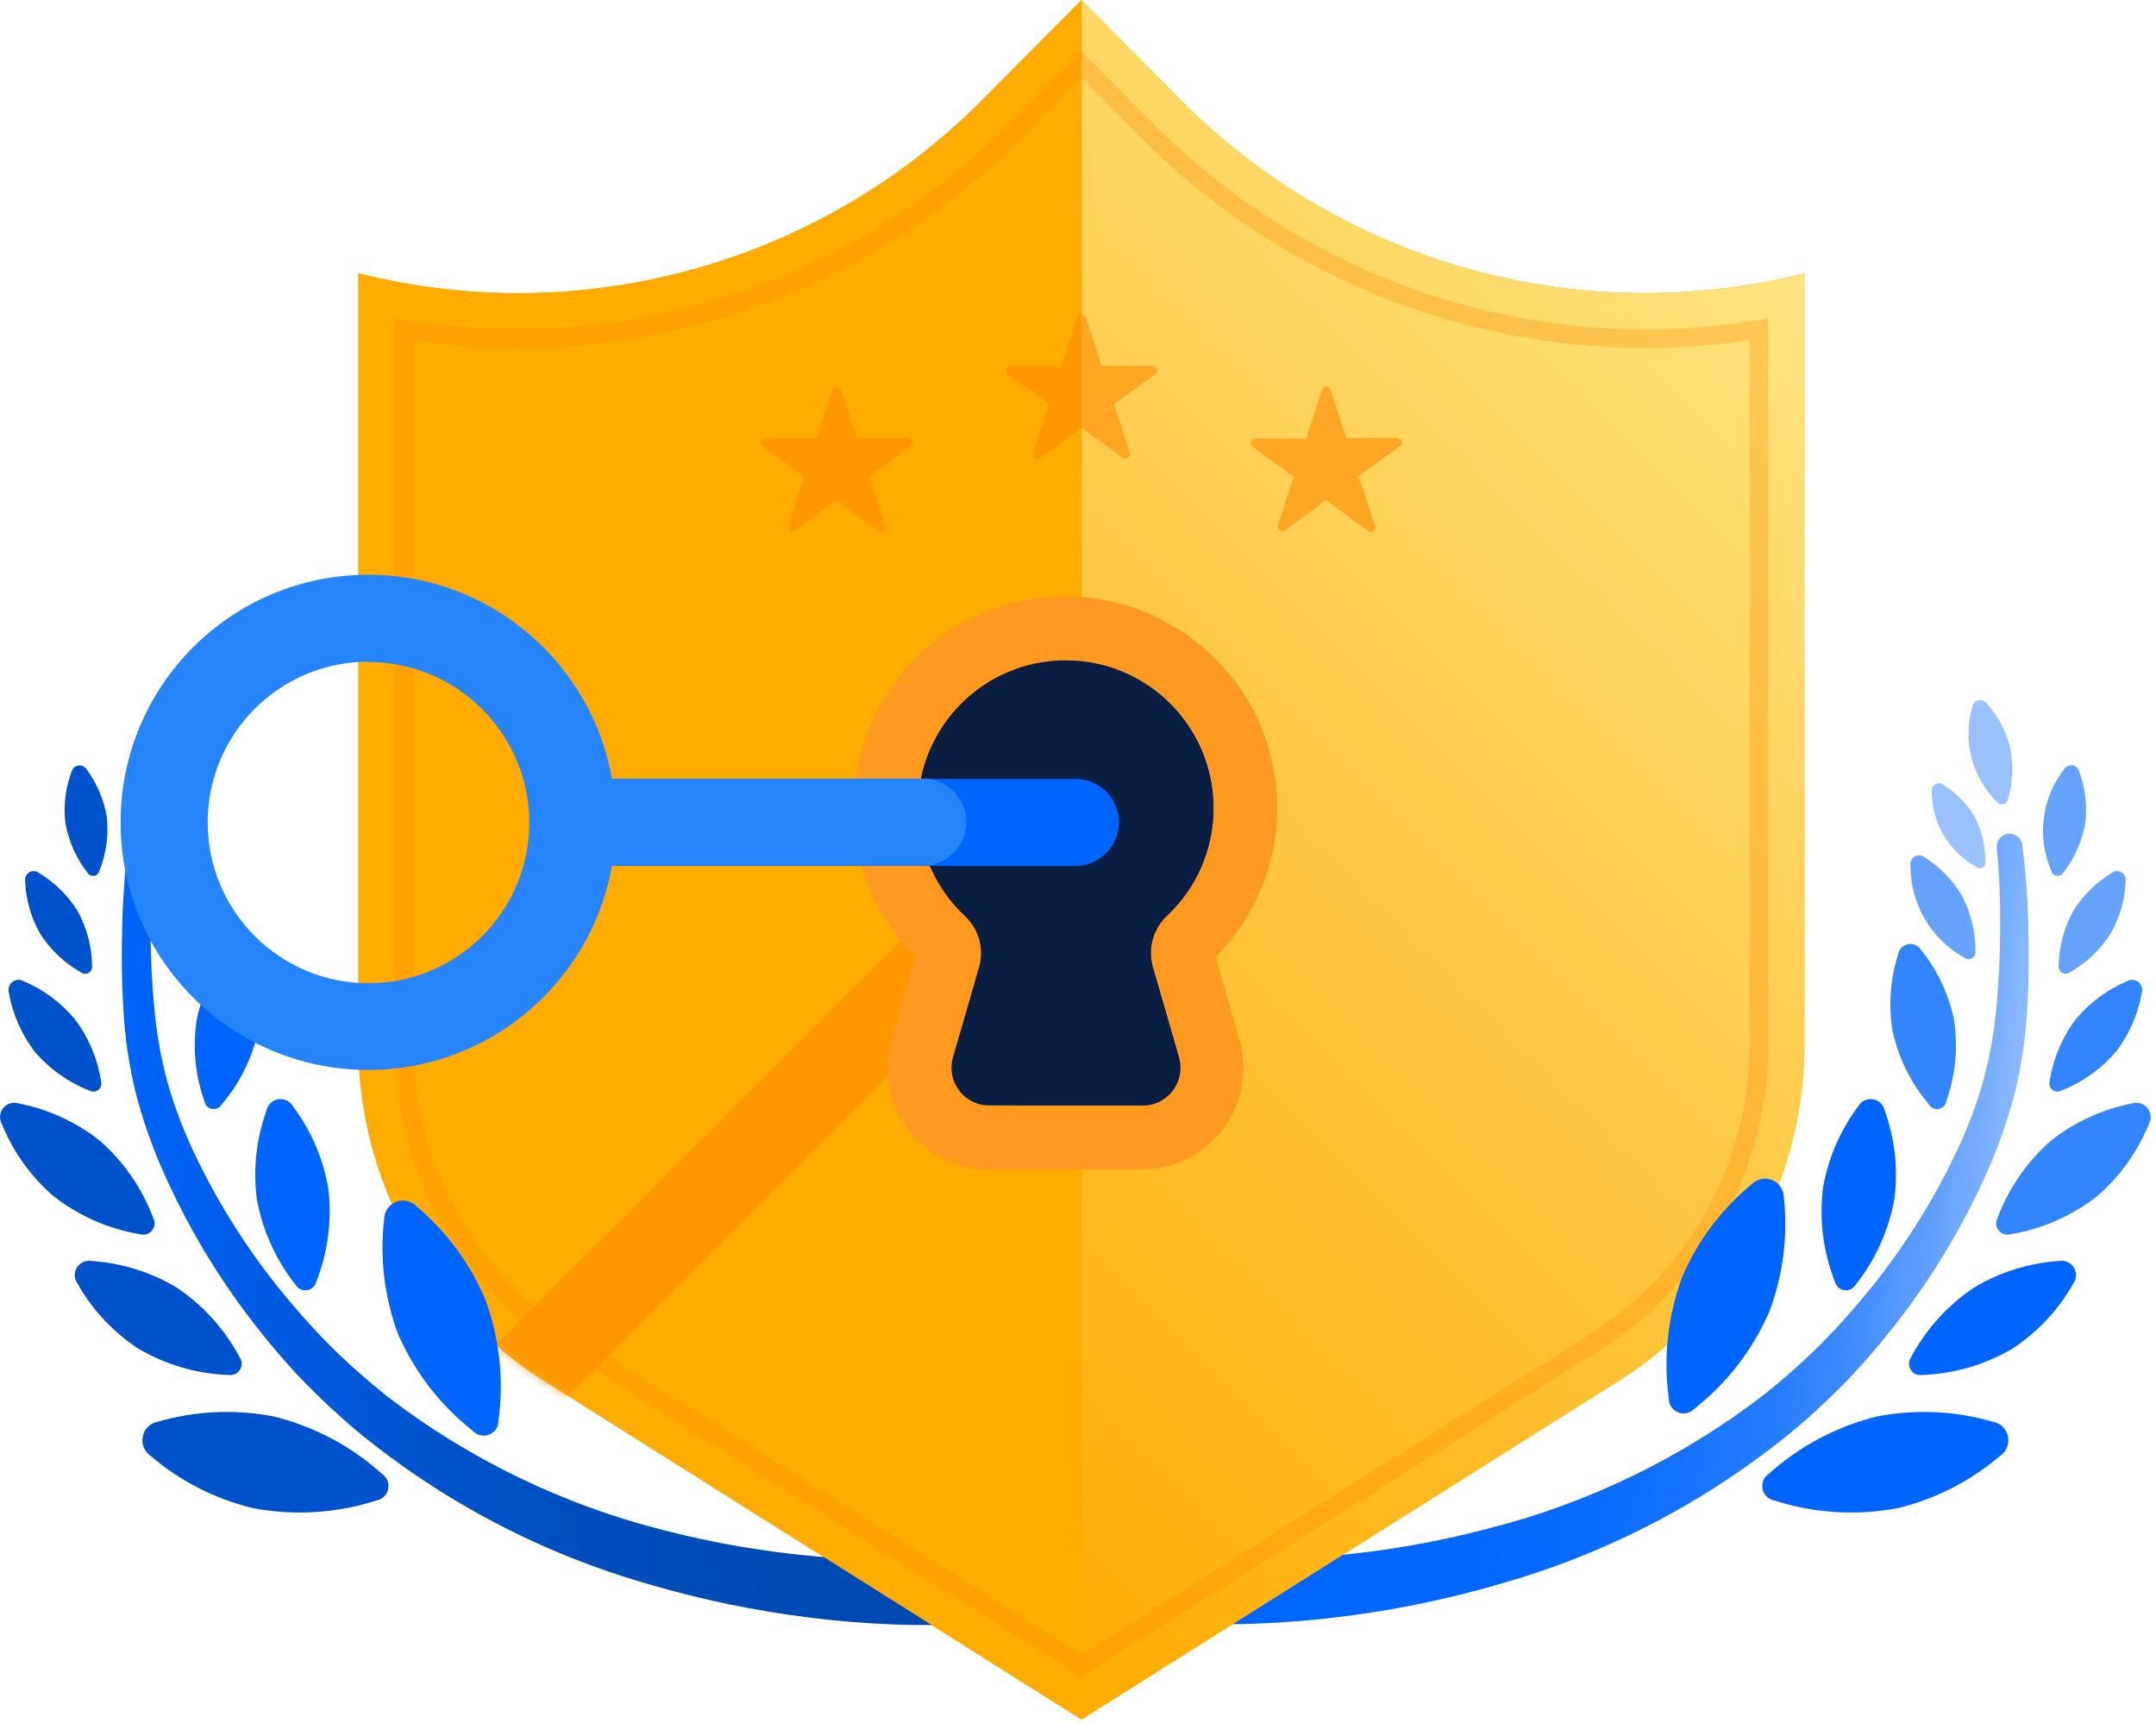 <svg width="229" height="183" viewBox="0 0 229 183" fill="none" xmlns="http://www.w3.org/2000/svg">
<g clip-path="url(#clip0_2163_129)">
<path d="M125.38 10.59L114.87 0L104.36 10.59C87.07 28.02 61.87 35.03 38.06 29.03V110.86C38.06 125.42 45.54 138.96 57.86 146.72L114.86 182.64L171.86 146.72C184.18 138.96 191.65 125.42 191.65 110.86V29.03C167.85 35.02 142.66 28.01 125.38 10.59Z" fill="#FFAB00"/>
<path d="M16.34 90.32C16.19 91.57 16.11 93.03 16.06 94.41C16.01 95.79 15.99 97.2 15.99 98.6C15.99 101.39 16.11 104.18 16.38 106.94C16.61 109.66 17.08 112.36 17.8 115C18.55 117.63 19.53 120.19 20.71 122.65C23.09 127.63 26.03 132.33 29.47 136.65C31.19 138.8 33.01 140.86 34.94 142.82C36.88 144.75 38.93 146.57 41.07 148.28C49.79 154.99 59.8 159.84 70.47 162.53C75.79 163.91 81.22 164.84 86.7 165.32C89.43 165.58 92.17 165.73 94.9 165.74C96.27 165.74 97.63 165.74 98.98 165.67C100.26 165.63 101.53 165.52 102.79 165.34H102.87C104.8 165.04 106.61 166.37 106.91 168.3C107.21 170.23 105.88 172.04 103.95 172.34H103.83C102.28 172.51 100.73 172.6 99.17 172.61C97.68 172.61 96.17 172.61 94.74 172.54C91.81 172.43 88.89 172.18 85.99 171.82C80.19 171.1 74.46 169.91 68.86 168.26C57.57 165.03 47.06 159.52 37.98 152.06C35.75 150.18 33.62 148.18 31.61 146.06C29.63 143.92 27.76 141.67 26.02 139.33C22.52 134.63 19.57 129.55 17.22 124.18C16.04 121.49 15.08 118.71 14.36 115.86C13.68 113 13.25 110.09 13.1 107.16C12.92 104.27 12.9 101.39 12.98 98.52C12.98 97.08 13.09 95.65 13.18 94.21C13.27 92.77 13.39 91.39 13.63 89.83C13.73 89.08 14.42 88.56 15.16 88.66C15.9 88.76 16.43 89.45 16.33 90.19V90.31L16.34 90.32Z" fill="url(#paint0_linear_2163_129)"/>
<path d="M26.91 160.2C31.27 161.02 35.76 160.74 39.98 159.38C40.83 159.22 41.39 158.41 41.23 157.56C41.16 157.16 40.93 156.8 40.59 156.57C37.3 153.6 33.32 151.49 29.01 150.44C24.94 149.67 20.74 149.86 16.76 151.02C15.67 151.22 14.96 152.27 15.16 153.35C15.26 153.87 15.55 154.33 15.99 154.63C19.13 157.33 22.88 159.24 26.91 160.2Z" fill="#0052CC"/>
<path d="M14.64 143.22C17.57 144.96 20.89 145.93 24.29 146.05C24.94 146.15 25.56 145.7 25.66 145.05C25.71 144.75 25.64 144.43 25.46 144.18C23.86 141.17 21.54 138.61 18.71 136.73C15.97 135.1 12.89 134.15 9.71 133.94C8.88 133.8 8.1 134.36 7.96 135.19C7.89 135.59 7.99 135.99 8.22 136.32C9.78 139.1 11.98 141.46 14.64 143.22Z" fill="#0052CC"/>
<path d="M5.68 127.05C8.36 129.15 11.52 130.54 14.88 131.1C15.51 131.29 16.18 130.93 16.37 130.29C16.46 129.99 16.43 129.67 16.29 129.4C15.09 126.21 13.13 123.37 10.56 121.13C8.06 119.17 5.12 117.82 2 117.21C1.2 116.95 0.34 117.38 0.08 118.18C-0.05 118.59 -0.01 119.03 0.2 119.4C1.4 122.35 3.27 124.97 5.68 127.05Z" fill="#0052CC"/>
<path d="M6.94 87.37C7.27 89.31 8.08 91.14 9.29 92.7C9.49 93.03 9.91 93.13 10.24 92.94C10.4 92.85 10.51 92.7 10.55 92.52C11.29 90.69 11.56 88.71 11.34 86.75C11.03 84.94 10.31 83.23 9.22 81.75C8.98 81.33 8.44 81.18 8.02 81.42C7.81 81.54 7.66 81.74 7.6 81.97C6.96 83.69 6.73 85.54 6.94 87.37Z" fill="#0052CC"/>
<path d="M4.22 99.1C5.31 100.85 6.83 102.29 8.63 103.3C8.96 103.53 9.41 103.46 9.65 103.13C9.76 102.98 9.8 102.8 9.78 102.62C9.76 100.56 9.22 98.53 8.22 96.73C7.2 95.1 5.8 93.73 4.15 92.73C3.75 92.41 3.17 92.48 2.86 92.87C2.69 93.08 2.63 93.34 2.67 93.61C2.75 95.54 3.28 97.42 4.22 99.1Z" fill="#0052CC"/>
<path d="M14.95 79.32C14.56 81.16 14.63 83.07 15.17 84.88C15.23 85.24 15.56 85.49 15.92 85.43C16.1 85.4 16.25 85.31 16.36 85.16C19 82.53 19.99 78.67 18.95 75.09C18.89 74.63 18.47 74.31 18.01 74.37C17.77 74.4 17.56 74.53 17.42 74.73C16.24 76.04 15.39 77.61 14.95 79.32Z" fill="#99C1FF"/>
<path d="M27.27 127.32C27.87 130.67 29.29 133.82 31.41 136.49C31.76 137.05 32.5 137.23 33.06 136.88C33.32 136.72 33.51 136.46 33.59 136.16C34.84 132.98 35.28 129.55 34.86 126.16C34.31 123.03 33.03 120.06 31.12 117.52C30.71 116.79 29.78 116.53 29.05 116.94C28.67 117.15 28.4 117.52 28.31 117.94C27.23 120.94 26.87 124.16 27.27 127.32Z" fill="#0065FF"/>
<path d="M3.66 111.67C5.23 113.52 7.24 114.96 9.5 115.84C9.91 116.07 10.43 115.93 10.66 115.52C10.78 115.31 10.8 115.06 10.73 114.84C10.36 112.44 9.4 110.16 7.93 108.23C6.47 106.49 4.62 105.12 2.53 104.23C2.02 103.92 1.35 104.09 1.05 104.61C0.89 104.88 0.86 105.2 0.95 105.49C1.35 107.74 2.28 109.85 3.66 111.67Z" fill="#0052CC"/>
<path d="M20.91 108.25C20.44 111.16 20.71 114.14 21.7 116.92C21.76 117.47 22.26 117.86 22.81 117.8C23.14 117.76 23.43 117.56 23.58 117.27C25.49 115.03 26.81 112.34 27.43 109.46C27.87 106.74 27.66 103.95 26.82 101.32C26.69 100.6 26 100.13 25.28 100.27C24.92 100.34 24.6 100.56 24.4 100.87C22.67 103.02 21.47 105.55 20.91 108.25Z" fill="#0065FF"/>
<path d="M207.53 108.25C208 111.16 207.73 114.14 206.74 116.92C206.68 117.47 206.18 117.86 205.63 117.8C205.3 117.76 205.01 117.56 204.86 117.27C202.95 115.03 201.63 112.34 201.01 109.46C200.57 106.74 200.78 103.96 201.62 101.34C201.75 100.62 202.44 100.15 203.16 100.29C203.52 100.36 203.84 100.58 204.04 100.89C205.77 103.03 206.96 105.56 207.53 108.25Z" fill="#3384FF"/>
<path d="M214.79 89.83C215.03 91.39 215.13 92.76 215.24 94.21C215.35 95.66 215.41 97.08 215.44 98.52C215.52 101.39 215.5 104.27 215.32 107.16C215.17 110.09 214.74 113 214.06 115.86C213.34 118.71 212.38 121.49 211.2 124.18C208.85 129.52 205.91 134.57 202.42 139.24C200.68 141.58 198.81 143.83 196.83 145.97C194.82 148.09 192.69 150.09 190.46 151.97C181.38 159.43 170.87 164.94 159.58 168.17C153.98 169.82 148.25 171.01 142.45 171.73C139.55 172.09 136.63 172.34 133.7 172.45C132.23 172.52 130.76 172.53 129.27 172.52C127.71 172.51 126.16 172.42 124.61 172.25C122.68 172.02 121.3 170.26 121.53 168.33C121.76 166.4 123.52 165.02 125.45 165.25H125.65C126.91 165.43 128.18 165.54 129.46 165.58C130.81 165.64 132.17 165.67 133.54 165.65C136.27 165.65 139.01 165.49 141.74 165.23C147.22 164.74 152.65 163.79 157.97 162.39C168.64 159.7 178.65 154.85 187.37 148.14C189.51 146.43 191.56 144.61 193.5 142.68C195.43 140.72 197.25 138.66 198.97 136.51C202.41 132.19 205.35 127.49 207.73 122.51C208.91 120.05 209.89 117.49 210.64 114.86C211.36 112.22 211.83 109.52 212.06 106.8C212.33 104.04 212.44 101.25 212.45 98.46C212.45 97.06 212.45 95.66 212.38 94.27C212.31 92.88 212.25 91.43 212.1 90.18V90.1C212 89.35 212.52 88.67 213.27 88.57C214.02 88.47 214.7 88.99 214.8 89.74V89.84L214.79 89.83Z" fill="url(#paint1_linear_2163_129)"/>
<path d="M201.53 160.2C197.17 161.02 192.68 160.74 188.46 159.38C187.61 159.22 187.05 158.41 187.21 157.56C187.28 157.16 187.51 156.8 187.85 156.57C191.14 153.6 195.12 151.49 199.43 150.44C203.5 149.67 207.7 149.86 211.68 151.02C212.77 151.22 213.48 152.27 213.28 153.35C213.18 153.87 212.89 154.33 212.45 154.63C209.31 157.33 205.56 159.24 201.53 160.2Z" fill="#0065FF"/>
<path d="M213.8 143.22C210.87 144.96 207.55 145.93 204.15 146.05C203.5 146.15 202.88 145.7 202.78 145.05C202.73 144.75 202.8 144.43 202.98 144.18C204.58 141.17 206.9 138.61 209.73 136.73C212.47 135.1 215.55 134.15 218.73 133.94C219.56 133.8 220.34 134.36 220.48 135.19C220.55 135.59 220.45 135.99 220.22 136.32C218.66 139.1 216.46 141.46 213.8 143.22Z" fill="#0065FF"/>
<path d="M222.76 127.05C220.08 129.15 216.92 130.54 213.56 131.1C212.93 131.29 212.26 130.93 212.07 130.29C211.98 129.99 212.01 129.67 212.15 129.4C213.35 126.21 215.31 123.37 217.88 121.13C220.38 119.17 223.32 117.82 226.44 117.21C227.24 116.95 228.1 117.38 228.36 118.18C228.49 118.59 228.45 119.03 228.24 119.4C227.04 122.35 225.17 124.97 222.76 127.05Z" fill="#3384FF"/>
<path d="M221.5 87.37C221.17 89.31 220.36 91.14 219.15 92.7C218.95 93.03 218.53 93.13 218.2 92.94C218.04 92.85 217.93 92.7 217.89 92.52C216.33 88.95 216.84 84.81 219.22 81.73C219.46 81.31 220 81.16 220.42 81.4C220.63 81.52 220.78 81.72 220.84 81.95C221.49 83.68 221.71 85.54 221.5 87.37Z" fill="#66A3FF"/>
<path d="M208.39 95.15C209.35 96.98 209.84 99.02 209.82 101.08C209.86 101.48 209.56 101.84 209.16 101.88C208.98 101.9 208.79 101.85 208.65 101.73C205.09 99.75 202.89 95.98 202.92 91.9C202.85 91.4 203.19 90.93 203.7 90.86C203.96 90.82 204.22 90.9 204.42 91.06C206.05 92.09 207.41 93.49 208.39 95.15Z" fill="#66A3FF"/>
<path d="M224.22 99.1C223.13 100.85 221.61 102.29 219.81 103.3C219.48 103.53 219.03 103.46 218.79 103.13C218.68 102.98 218.64 102.8 218.66 102.62C218.69 100.56 219.23 98.53 220.23 96.73C221.25 95.1 222.65 93.73 224.3 92.73C224.7 92.41 225.28 92.48 225.59 92.87C225.76 93.08 225.82 93.34 225.78 93.61C225.7 95.54 225.17 97.42 224.22 99.1Z" fill="#66A3FF"/>
<path d="M209.7 86.68C210.48 88.17 210.89 89.83 210.87 91.52C210.93 91.85 210.71 92.16 210.38 92.21C210.2 92.24 210.01 92.19 209.87 92.06C206.97 90.44 205.18 87.38 205.18 84.06C205.13 83.64 205.42 83.26 205.84 83.21C206.05 83.18 206.25 83.24 206.41 83.37C207.75 84.2 208.88 85.33 209.7 86.68Z" fill="#99C1FF"/>
<path d="M213.49 79.32C213.88 81.16 213.81 83.07 213.27 84.88C213.21 85.24 212.88 85.49 212.52 85.43C212.34 85.4 212.19 85.31 212.08 85.16C209.44 82.53 208.45 78.67 209.49 75.09C209.55 74.63 209.97 74.31 210.43 74.37C210.67 74.4 210.88 74.53 211.02 74.73C212.2 76.04 213.05 77.61 213.49 79.32Z" fill="#99C1FF"/>
<path d="M201.22 127.32C200.62 130.67 199.2 133.82 197.08 136.49C196.73 137.05 195.99 137.23 195.43 136.88C195.17 136.72 194.98 136.46 194.9 136.16C193.65 132.98 193.21 129.55 193.63 126.16C194.18 123.03 195.46 120.06 197.37 117.52C197.78 116.79 198.71 116.53 199.44 116.94C199.82 117.15 200.09 117.52 200.18 117.94C201.26 120.94 201.62 124.16 201.22 127.32Z" fill="#0065FF"/>
<path d="M224.78 111.67C223.21 113.52 221.2 114.96 218.94 115.84C218.53 116.07 218.01 115.93 217.78 115.52C217.66 115.31 217.64 115.06 217.71 114.84C218.08 112.44 219.04 110.16 220.51 108.23C221.97 106.49 223.82 105.12 225.91 104.23C226.42 103.92 227.09 104.09 227.39 104.61C227.55 104.88 227.58 105.2 227.49 105.49C227.09 107.74 226.16 109.85 224.78 111.67Z" fill="#3384FF"/>
<path d="M114.87 182.64L57.87 146.72C45.55 138.96 38.07 125.42 38.07 110.86V29.03C61.88 35.03 87.08 28.02 104.37 10.59L114.88 0" fill="#FFAB00"/>
<path d="M114.87 0L125.38 10.59C142.67 28.02 167.87 35.03 191.67 29.03V110.86C191.67 125.42 184.2 138.96 171.88 146.72L114.88 182.64V0H114.87Z" fill="url(#paint2_linear_2163_129)"/>
<mask id="mask0_2163_129" style="mask-type:luminance" maskUnits="userSpaceOnUse" x="38" y="0" width="154" height="183">
<path d="M125.38 10.59L114.87 0L104.36 10.59C87.07 28.02 61.87 35.03 38.06 29.03V110.86C38.06 125.42 45.54 138.96 57.86 146.72L114.86 182.64L171.86 146.72C184.18 138.96 191.65 125.42 191.65 110.86V29.03C167.85 35.02 142.66 28.01 125.38 10.59Z" fill="white"/>
</mask>
<g mask="url(#mask0_2163_129)">
<g opacity="0.6">
<path d="M55.31 153.32L118.08 90.55C119.88 88.75 119.88 85.83 118.08 84.02C116.28 82.22 113.36 82.22 111.56 84.02L48.8 146.76C46.99 148.56 46.98 151.49 48.78 153.3C50.58 155.11 53.51 155.12 55.32 153.31L55.31 153.32Z" fill="#FF8B00"/>
<path d="M102.37 99.71C100.57 97.91 97.65 97.91 95.85 99.71L48.79 146.77C46.98 148.57 46.97 151.5 48.77 153.31C50.57 155.12 53.5 155.13 55.31 153.32L102.37 106.25C104.42 104.74 105.19 102.3 103.68 100.25C103.4 99.87 103.07 99.54 102.37 99.71Z" fill="#FF8B00"/>
</g>
<path d="M129.14 101.65C133.31 97.45 135.66 91.77 135.66 85.85C135.66 85.16 135.66 84.46 135.55 83.68C135.55 83.48 135.5 83.28 135.47 83.02C135.4 82.53 135.33 82.02 135.24 81.56C135.19 81.31 135.13 81.06 135.07 80.81C134.97 80.36 134.86 79.92 134.73 79.49V79.39C134.67 79.18 134.6 78.97 134.53 78.75C134.38 78.29 134.2 77.84 134.01 77.37C133.94 77.17 133.86 76.98 133.79 76.81C133.52 76.2 133.22 75.6 132.9 75.02C132.79 74.82 132.68 74.64 132.54 74.41C132.32 74.03 132.09 73.66 131.85 73.31C131.61 72.96 131.52 72.84 131.32 72.56C131.12 72.28 130.87 71.97 130.64 71.69C130.41 71.41 130.23 71.19 130.02 70.95C129.81 70.71 129.55 70.44 129.25 70.14L128.59 69.48C128.39 69.29 128.18 69.11 127.97 68.93L127.87 68.84C127.36 68.4 126.81 67.97 126.26 67.58L126.17 67.52C125.98 67.38 125.8 67.24 125.62 67.13C125.44 67.02 124.98 66.72 124.62 66.53C124.62 66.53 123.15 65.72 122.79 65.53L122.06 65.2C121.68 65.03 121.3 64.88 120.91 64.73L120.32 64.53L120.08 64.46C119.71 64.33 119.33 64.21 118.96 64.12C117.07 63.61 115.13 63.36 113.17 63.36H112.32C99.93 63.8 90.24 74.2 90.68 86.59C90.88 92.26 93.22 97.64 97.22 101.65L94.67 110.45C93.01 116.16 96.3 122.14 102.01 123.79C102.98 124.07 103.99 124.22 105.01 124.22H121.31C122.18 124.22 123.04 124.11 123.88 123.91C127.95 122.9 131.07 119.62 131.88 115.51C132.2 113.83 132.12 112.1 131.65 110.45L129.14 101.65Z" fill="#FF991F"/>
</g>
<path d="M128.88 85.85C128.89 77.18 121.87 70.15 113.21 70.14C104.54 70.13 97.51 77.15 97.5 85.81C97.5 90.14 99.28 94.28 102.43 97.25C103.93 98.61 104.55 100.7 104.01 102.66L101.22 112.32C100.61 114.44 101.84 116.66 103.97 117.27C104.32 117.37 104.69 117.42 105.05 117.42H121.35C123.56 117.43 125.36 115.65 125.37 113.44C125.37 113.06 125.32 112.68 125.22 112.32L122.43 102.67C121.89 100.7 122.49 98.6 124 97.22C127.12 94.26 128.89 90.15 128.88 85.85Z" fill="#091E42"/>
<path d="M125.22 112.32L122.43 102.67C121.89 100.7 122.49 98.6 124 97.22C130.28 91.27 130.55 81.35 124.6 75.07C122.59 72.95 120.04 71.44 117.22 70.69C110.55 72.5 105.81 78.41 105.5 85.32C105.35 89.81 107.14 94.15 110.42 97.23C111.93 98.59 112.54 100.68 112 102.64L107.72 117.42H121.34C123.55 117.44 125.36 115.66 125.37 113.45C125.37 113.07 125.32 112.68 125.22 112.32Z" fill="#091E42"/>
<path opacity="0.6" d="M141.32 41.39L142.99 46.53H148.4C148.67 46.53 148.88 46.73 148.89 47C148.89 47.16 148.82 47.31 148.69 47.4L144.31 50.58L145.98 55.73C146.14 55.94 146.1 56.24 145.89 56.4C145.68 56.56 145.38 56.52 145.22 56.32L140.84 53.14L136.49 56.32C136.28 56.48 135.98 56.43 135.82 56.22C135.73 56.09 135.7 55.93 135.75 55.78L137.42 50.63L133.04 47.45C132.82 47.3 132.78 47 132.93 46.78C133.02 46.65 133.17 46.58 133.32 46.58H138.73L140.41 41.44C140.48 41.18 140.74 41.03 141 41.1C141.15 41.14 141.27 41.25 141.32 41.39Z" fill="#FF8B00"/>
<path opacity="0.6" d="M89.33 41.39L91 46.53H96.41C96.68 46.53 96.89 46.73 96.9 47C96.9 47.16 96.83 47.31 96.7 47.4L92.32 50.58L93.99 55.73C94.15 55.94 94.11 56.25 93.9 56.41C93.69 56.57 93.38 56.53 93.22 56.32L88.84 53.14L84.5 56.32C84.28 56.47 83.97 56.42 83.82 56.2C83.74 56.08 83.71 55.92 83.75 55.78L85.43 50.63L81.05 47.45C80.83 47.3 80.79 47 80.94 46.78C81.03 46.65 81.18 46.58 81.33 46.58H86.74L88.41 41.44C88.47 41.18 88.73 41.02 88.99 41.08C89.15 41.12 89.28 41.23 89.33 41.39Z" fill="#FF8B00"/>
<path opacity="0.6" d="M115.33 33.73L117 38.88H122.41C122.68 38.88 122.89 39.09 122.89 39.36C122.89 39.51 122.82 39.66 122.69 39.75L118.32 42.93L119.99 48.07C120.07 48.33 119.92 48.6 119.66 48.68C119.52 48.72 119.36 48.7 119.24 48.61L114.87 45.43L110.49 48.61C110.28 48.77 109.98 48.72 109.82 48.51C109.73 48.38 109.7 48.22 109.75 48.07L111.42 42.93L107.05 39.75C106.83 39.6 106.79 39.3 106.94 39.08C107.03 38.95 107.18 38.88 107.33 38.88H112.74L114.41 33.73C114.5 33.48 114.78 33.35 115.04 33.44C115.18 33.49 115.28 33.6 115.33 33.73Z" fill="#FF8B00"/>
<path opacity="0.3" d="M60.44 142.63C49.5 135.78 42.87 123.77 42.9 110.86V34.98C46.91 35.64 50.97 35.98 55.04 35.98C74.84 35.92 93.81 28.01 107.79 13.98L114.87 6.85L121.94 13.98C135.92 28.01 154.89 35.92 174.7 35.98C178.76 35.98 182.82 35.64 186.83 34.98V110.86C186.87 123.77 180.24 135.78 169.3 142.63L114.87 176.92L60.44 142.63Z" stroke="#FF8B00" stroke-width="1.98" stroke-miterlimit="10"/>
<path d="M60.8 91.97H114.44C116.99 91.85 118.96 89.69 118.84 87.14C118.73 84.76 116.82 82.85 114.44 82.74H60.8C58.25 82.86 56.28 85.02 56.4 87.57C56.51 89.95 58.42 91.86 60.8 91.97Z" fill="#0065FF"/>
<path d="M102.64 87.32C102.64 84.77 100.58 82.71 98.03 82.71H63.7C61.15 82.83 59.18 84.99 59.3 87.54C59.41 89.92 61.32 91.83 63.7 91.94H98.03C100.58 91.94 102.64 89.88 102.64 87.33C102.64 87.33 102.64 87.33 102.64 87.32Z" fill="#2684FF"/>
<path d="M39.11 113.65C24.58 113.65 12.81 101.88 12.81 87.35C12.81 72.82 24.58 61.05 39.11 61.05C53.62 61.05 65.39 72.81 65.41 87.32C65.41 101.85 53.64 113.64 39.11 113.65ZM39.11 70.28C29.68 70.3 22.04 77.96 22.06 87.39C22.08 96.82 29.74 104.46 39.17 104.44C48.6 104.42 56.24 96.76 56.22 87.33C56.17 77.91 48.52 70.31 39.11 70.32V70.28Z" fill="#2684FF"/>
<path d="M187.93 139.32C186.17 143.38 183.42 146.94 179.93 149.67C179.32 150.28 178.34 150.29 177.72 149.68C177.43 149.39 177.26 149 177.26 148.6C176.65 144.22 177.14 139.75 178.69 135.6C180.33 131.79 182.85 128.43 186.05 125.79C186.83 125.01 188.09 125 188.88 125.78C189.25 126.15 189.46 126.65 189.47 127.17C189.92 131.28 189.39 135.45 187.93 139.32Z" fill="#0065FF"/>
<path d="M42.27 141.68C44.04 145.74 46.79 149.3 50.27 152.03C50.88 152.64 51.86 152.65 52.48 152.04C52.77 151.75 52.94 151.36 52.94 150.95C53.55 146.57 53.06 142.1 51.51 137.95C49.89 134.14 47.39 130.78 44.22 128.12C43.44 127.34 42.18 127.33 41.39 128.11C41.02 128.48 40.8 128.98 40.8 129.51C40.32 133.63 40.83 137.8 42.27 141.68Z" fill="#0065FF"/>
</g>
<defs>
<linearGradient id="paint0_linear_2163_129" x1="102.41" y1="126.05" x2="14.11" y2="135.19" gradientUnits="userSpaceOnUse">
<stop stop-color="#0049B0"/>
<stop offset="0.27" stop-color="#004AB3"/>
<stop offset="0.48" stop-color="#004EBD"/>
<stop offset="0.67" stop-color="#0053CD"/>
<stop offset="0.85" stop-color="#005BE4"/>
<stop offset="1" stop-color="#0065FF"/>
</linearGradient>
<linearGradient id="paint1_linear_2163_129" x1="126.03" y1="125.95" x2="214.33" y2="135.09" gradientUnits="userSpaceOnUse">
<stop stop-color="#0065FF"/>
<stop offset="0.36" stop-color="#0266FF"/>
<stop offset="0.52" stop-color="#096BFF"/>
<stop offset="0.63" stop-color="#1672FF"/>
<stop offset="0.73" stop-color="#277DFF"/>
<stop offset="0.81" stop-color="#3F8BFF"/>
<stop offset="0.88" stop-color="#5B9CFF"/>
<stop offset="0.95" stop-color="#7CB0FF"/>
<stop offset="1" stop-color="#99C1FF"/>
</linearGradient>
<linearGradient id="paint2_linear_2163_129" x1="74.86" y1="142.62" x2="190.06" y2="27.42" gradientUnits="userSpaceOnUse">
<stop stop-color="#FFAB00"/>
<stop offset="1" stop-color="#FFE380"/>
</linearGradient>
<clipPath id="clip0_2163_129">
<rect width="228.43" height="182.64" fill="white"/>
</clipPath>
</defs>
</svg>
